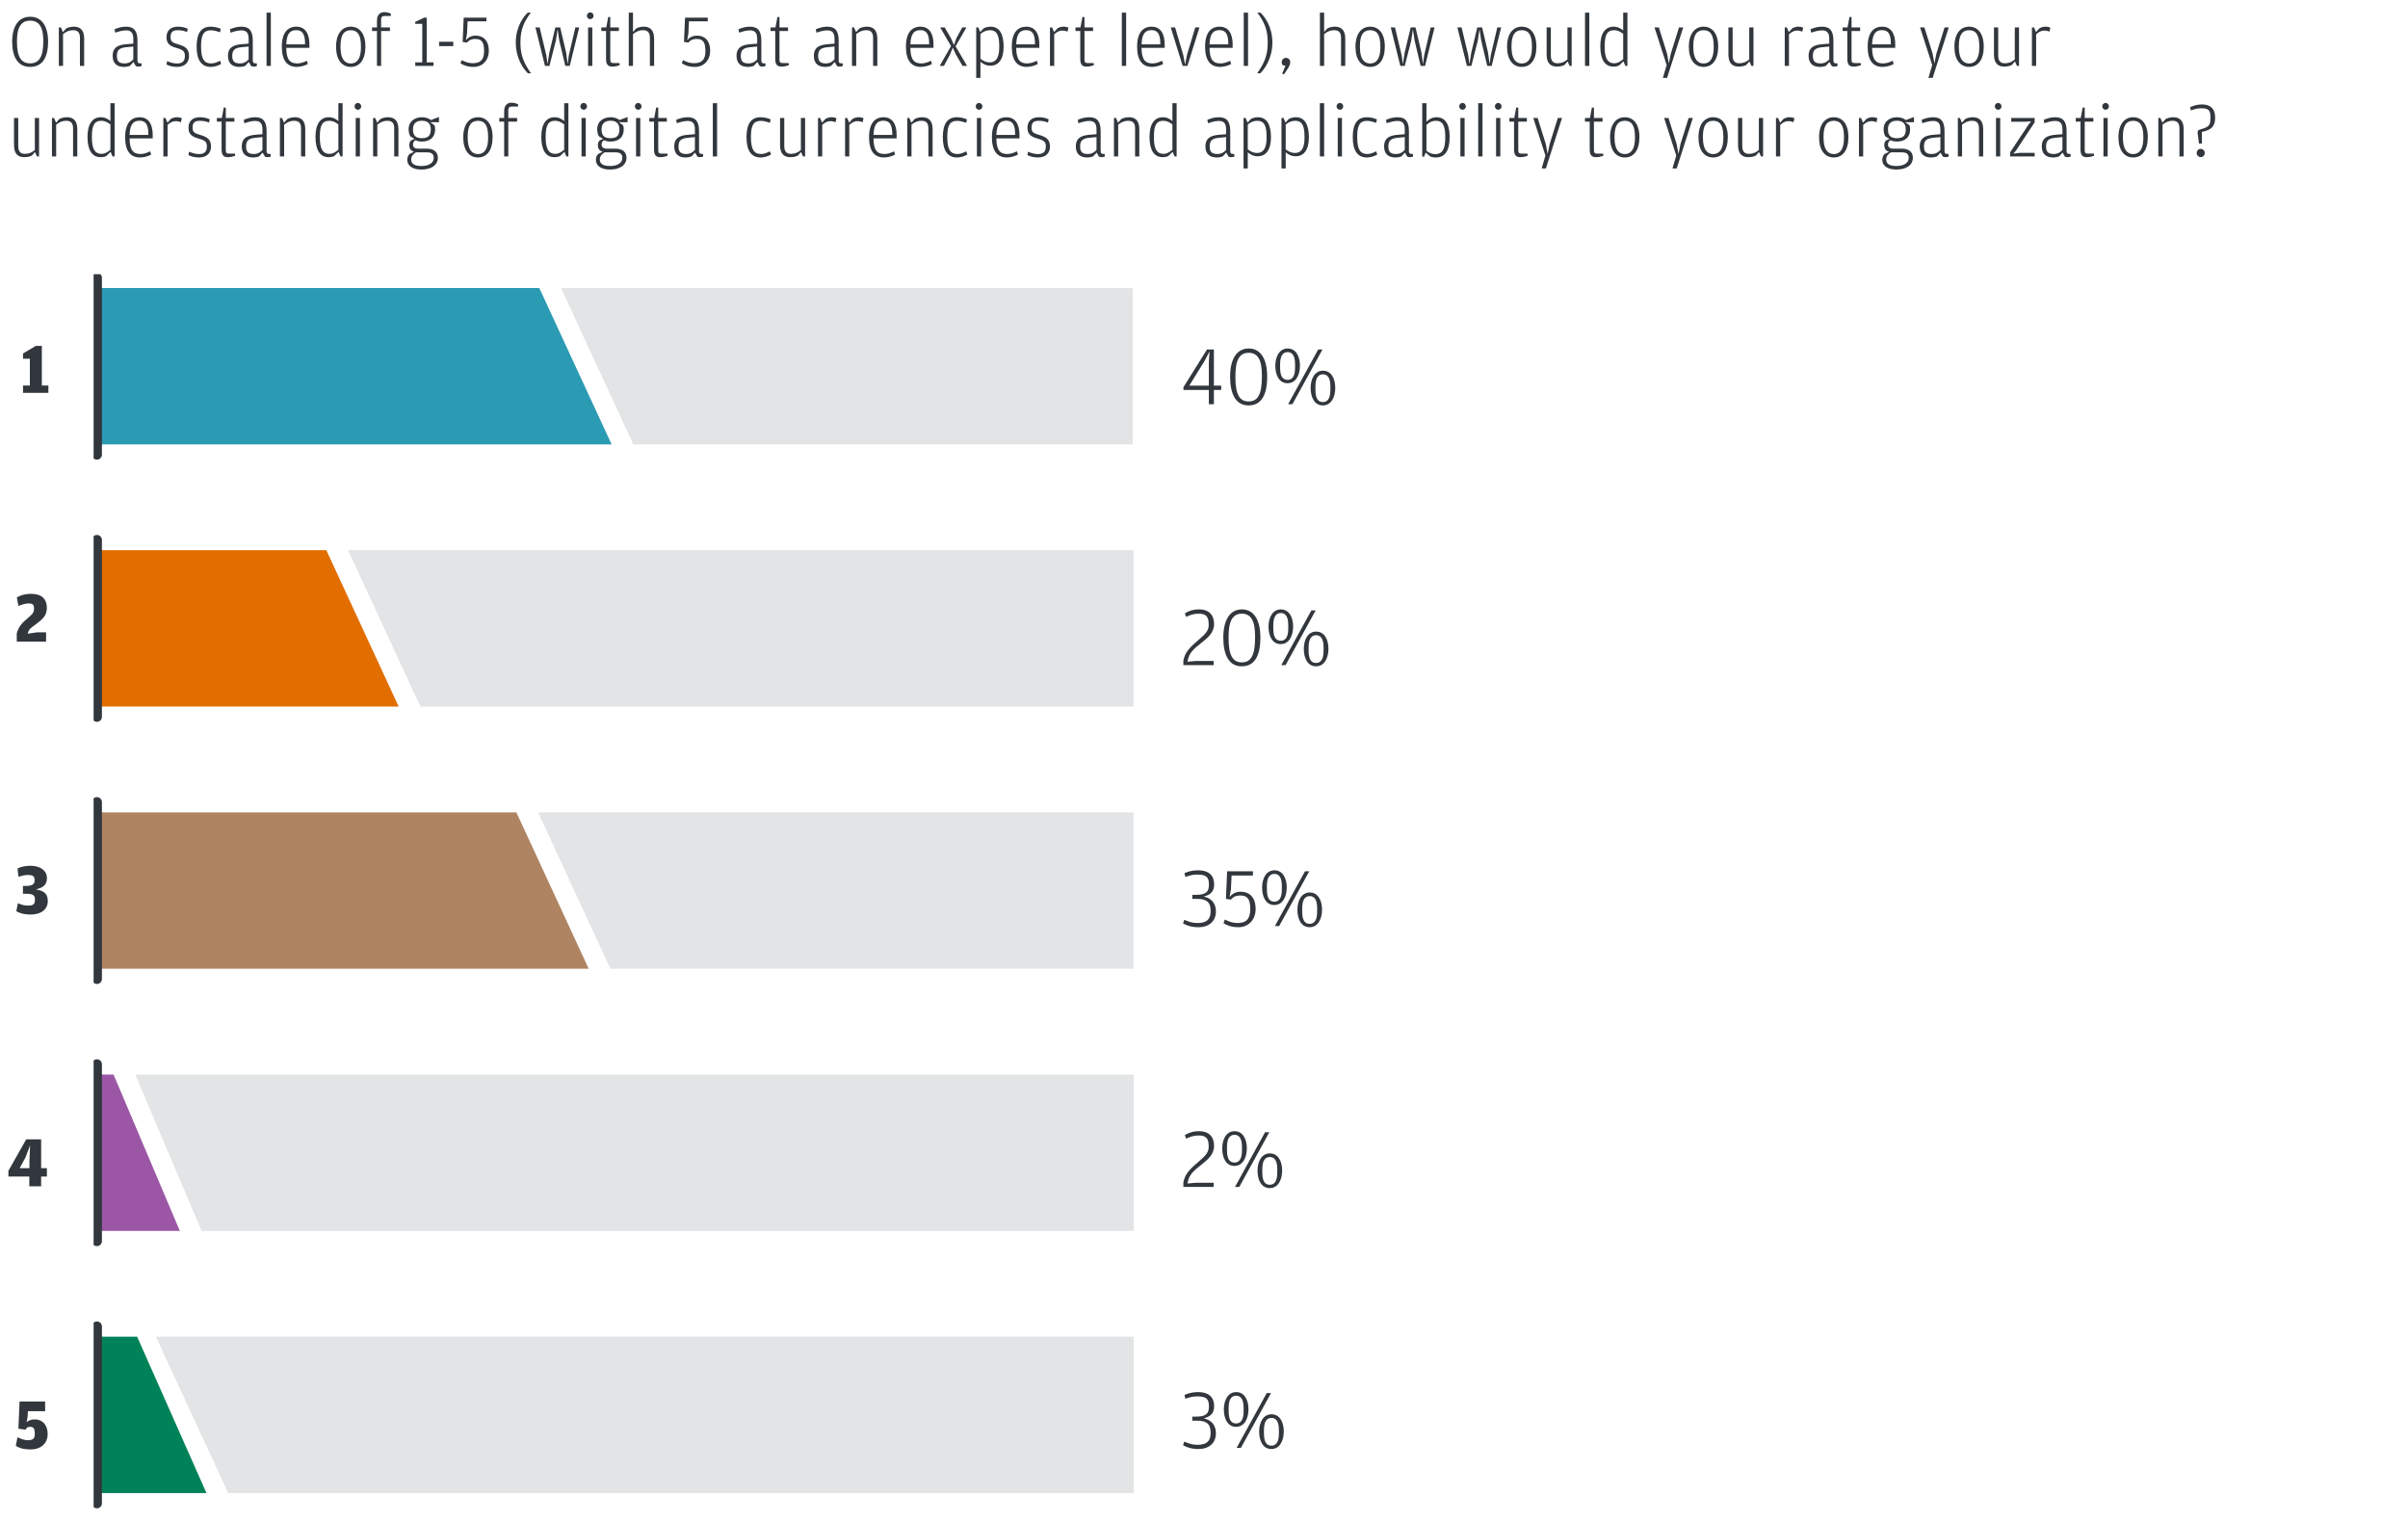 <svg width="585" height="370" viewBox="0 0 585 370" fill="none" xmlns="http://www.w3.org/2000/svg">
<g clip-path="url(#clip0_166_311)">
<path d="M7.292 16.252C4.34 16.252 2.954 13.822 2.954 10.114C2.954 6.532 4.412 4.066 7.328 4.066C10.226 4.066 11.684 6.478 11.684 10.078C11.684 14.02 10.28 16.252 7.292 16.252ZM7.328 15.388C9.398 15.388 10.514 13.912 10.514 10.168V9.808C10.514 6.496 9.434 5.02 7.31 5.02C5.204 5.02 4.124 6.568 4.124 9.88V10.222C4.124 13.966 5.258 15.388 7.328 15.388ZM15.281 7.81L16.091 6.91C16.487 6.712 17.063 6.478 17.927 6.478C19.403 6.478 20.447 7.234 20.447 9.376V16H19.421V9.16C19.421 7.756 18.737 7.342 17.783 7.342C16.703 7.342 16.091 7.702 15.317 8.278V16H14.291V6.658H14.795L15.281 7.81ZM32.385 10.6V9.502C32.385 8.278 32.079 7.378 30.657 7.378C29.739 7.378 28.911 7.63 27.993 7.936L27.831 7.108C28.731 6.748 29.541 6.478 30.639 6.478C32.583 6.478 33.393 7.54 33.393 9.862V14.668C33.393 15.226 33.591 15.388 34.059 15.388H34.365L34.401 16.018C34.257 16.09 33.987 16.18 33.663 16.18C33.429 16.18 33.213 16.144 32.997 16.054L32.421 15.064L31.557 16C31.215 16.144 30.675 16.252 30.135 16.252C28.569 16.252 27.363 15.55 27.363 13.552C27.363 11.716 28.425 10.924 30.621 10.744L32.385 10.6ZM32.385 14.398V11.302L30.693 11.464C29.091 11.608 28.407 12.112 28.407 13.516V13.642C28.407 14.902 28.965 15.406 30.261 15.406C31.341 15.406 31.953 14.92 32.385 14.398ZM43.023 16.252C41.817 16.252 40.953 15.946 40.431 15.658L40.611 14.848C41.241 15.136 42.069 15.424 43.005 15.424C44.157 15.424 44.913 14.956 44.913 13.642C44.913 12.436 44.571 12.13 42.753 11.608C41.385 11.212 40.449 10.654 40.449 9.034C40.449 7.342 41.547 6.478 43.221 6.478C44.247 6.478 45.057 6.712 45.615 7L45.435 7.774C44.733 7.522 44.247 7.342 43.203 7.342C42.087 7.342 41.439 7.684 41.439 8.998C41.439 10.186 41.979 10.384 43.383 10.798C45.075 11.302 45.921 11.914 45.921 13.624C45.921 15.118 44.949 16.252 43.023 16.252ZM51.205 16.252C48.991 16.252 47.767 14.668 47.767 11.302C47.767 7.972 48.955 6.478 51.205 6.478C52.123 6.478 52.951 6.712 53.635 7L53.455 7.828C52.555 7.54 51.961 7.36 51.277 7.36C49.711 7.36 48.847 8.098 48.847 11.14V11.374C48.847 14.506 49.747 15.406 51.277 15.406C52.123 15.406 52.573 15.172 53.455 14.758L53.725 15.532C53.131 15.892 52.213 16.252 51.205 16.252ZM60.404 10.6V9.502C60.404 8.278 60.098 7.378 58.676 7.378C57.758 7.378 56.93 7.63 56.012 7.936L55.85 7.108C56.75 6.748 57.56 6.478 58.658 6.478C60.602 6.478 61.412 7.54 61.412 9.862V14.668C61.412 15.226 61.61 15.388 62.078 15.388H62.384L62.42 16.018C62.276 16.09 62.006 16.18 61.682 16.18C61.448 16.18 61.232 16.144 61.016 16.054L60.44 15.064L59.576 16C59.234 16.144 58.694 16.252 58.154 16.252C56.588 16.252 55.382 15.55 55.382 13.552C55.382 11.716 56.444 10.924 58.64 10.744L60.404 10.6ZM60.404 14.398V11.302L58.712 11.464C57.11 11.608 56.426 12.112 56.426 13.516V13.642C56.426 14.902 56.984 15.406 58.28 15.406C59.36 15.406 59.972 14.92 60.404 14.398ZM64.754 16V3.076H65.799V16H64.754ZM69.549 11.626C69.567 14.452 70.431 15.406 72.177 15.406C72.987 15.406 73.689 15.172 74.553 14.758L74.787 15.55C74.229 15.856 73.185 16.252 72.105 16.252C69.729 16.252 68.469 14.65 68.469 11.338C68.469 7.882 69.927 6.478 71.997 6.478C74.121 6.478 75.165 8.152 75.165 10.744V11.626H69.549ZM69.549 10.78H74.103V10.546C74.103 8.188 73.383 7.324 71.997 7.324C70.629 7.324 69.639 7.936 69.549 10.78ZM85.226 16.252C83.084 16.252 81.644 14.542 81.644 11.356C81.644 8.134 83.138 6.478 85.226 6.478C87.314 6.478 88.772 8.134 88.772 11.302C88.772 14.542 87.368 16.252 85.226 16.252ZM85.226 15.424C86.666 15.424 87.692 14.344 87.692 11.5V11.266C87.692 8.26 86.738 7.342 85.226 7.342C83.696 7.342 82.724 8.278 82.724 11.176V11.41C82.724 14.344 83.768 15.424 85.226 15.424ZM91.581 7.54H90.393V6.658H91.581V5.074C91.581 3.58 92.319 2.95 93.345 2.95C94.047 2.95 94.551 3.13 94.983 3.346L94.929 3.886H93.417C92.805 3.886 92.589 4.174 92.589 4.768V6.658H94.731V7.54H92.589V16H91.581V7.54ZM100.876 16V15.154H102.586V5.794H100.876V5.326L103.054 4.282H103.666V15.154H105.322V16H100.876ZM106.678 11.194V10.132H110.116V11.194H106.678ZM115.062 16.252C113.532 16.252 112.578 15.82 111.876 15.388L112.146 14.614C113.1 15.046 113.73 15.352 114.882 15.352C116.628 15.352 117.6 14.578 117.6 12.454V12.274C117.6 9.97 116.772 9.466 115.476 9.466C114.288 9.466 113.838 9.916 113.442 10.348L112.398 10.186L112.65 4.282H118.176V5.182H113.604L113.46 8.17L113.172 9.772C113.676 9.196 114.36 8.656 115.566 8.656C117.258 8.656 118.752 9.664 118.752 12.364C118.752 14.632 117.24 16.252 115.062 16.252ZM128.239 17.8C127.267 16.846 125.305 14.29 125.305 10.312C125.305 6.478 127.213 3.994 128.203 3.076H128.959C127.393 5.146 126.439 7.108 126.439 10.114V10.51C126.439 13.534 127.357 15.46 128.995 17.8H128.239ZM132.399 16L130.077 6.658H131.103L132.723 13.426L133.011 15.586L133.461 12.76L134.919 6.658H136.089L137.529 12.76L137.907 15.586L138.195 13.426L139.779 6.658H140.715L138.411 16H137.331L135.873 9.862L135.459 7.126L135.045 9.862L133.479 16H132.399ZM143.39 4.66C142.958 4.66 142.58 4.3 142.58 3.832C142.58 3.364 142.958 3.004 143.39 3.004C143.822 3.004 144.2 3.364 144.2 3.832C144.2 4.3 143.822 4.66 143.39 4.66ZM142.868 16V6.658H143.894V16H142.868ZM148.746 16.18C147.666 16.18 147.234 15.622 147.234 14.29V7.54H146.082V6.658H147.288L147.756 4.138H148.26V6.658H150.348V7.54H148.26V14.452C148.26 15.1 148.422 15.316 149.034 15.316H150.492L150.546 15.838C150.006 16.018 149.43 16.18 148.746 16.18ZM153.78 8.278V16H152.754V3.076H153.78V7.774L154.554 6.91C154.95 6.712 155.526 6.478 156.39 6.478C157.866 6.478 158.91 7.234 158.91 9.376V16H157.884V9.16C157.884 7.756 157.2 7.342 156.246 7.342C155.166 7.342 154.554 7.702 153.78 8.278ZM168.833 16.252C167.303 16.252 166.349 15.82 165.647 15.388L165.917 14.614C166.871 15.046 167.501 15.352 168.653 15.352C170.399 15.352 171.371 14.578 171.371 12.454V12.274C171.371 9.97 170.543 9.466 169.247 9.466C168.059 9.466 167.609 9.916 167.213 10.348L166.169 10.186L166.421 4.282H171.947V5.182H167.375L167.231 8.17L166.943 9.772C167.447 9.196 168.131 8.656 169.337 8.656C171.029 8.656 172.523 9.664 172.523 12.364C172.523 14.632 171.011 16.252 168.833 16.252ZM183.953 10.6V9.502C183.953 8.278 183.647 7.378 182.225 7.378C181.307 7.378 180.479 7.63 179.561 7.936L179.399 7.108C180.299 6.748 181.109 6.478 182.207 6.478C184.151 6.478 184.961 7.54 184.961 9.862V14.668C184.961 15.226 185.159 15.388 185.627 15.388H185.933L185.969 16.018C185.825 16.09 185.555 16.18 185.231 16.18C184.997 16.18 184.781 16.144 184.565 16.054L183.989 15.064L183.125 16C182.783 16.144 182.243 16.252 181.703 16.252C180.137 16.252 178.931 15.55 178.931 13.552C178.931 11.716 179.993 10.924 182.189 10.744L183.953 10.6ZM183.953 14.398V11.302L182.261 11.464C180.659 11.608 179.975 12.112 179.975 13.516V13.642C179.975 14.902 180.533 15.406 181.829 15.406C182.909 15.406 183.521 14.92 183.953 14.398ZM189.851 16.18C188.771 16.18 188.339 15.622 188.339 14.29V7.54H187.187V6.658H188.393L188.861 4.138H189.365V6.658H191.453V7.54H189.365V14.452C189.365 15.1 189.527 15.316 190.139 15.316H191.597L191.651 15.838C191.111 16.018 190.535 16.18 189.851 16.18ZM202.739 10.6V9.502C202.739 8.278 202.433 7.378 201.011 7.378C200.093 7.378 199.265 7.63 198.347 7.936L198.185 7.108C199.085 6.748 199.895 6.478 200.993 6.478C202.937 6.478 203.747 7.54 203.747 9.862V14.668C203.747 15.226 203.945 15.388 204.413 15.388H204.719L204.755 16.018C204.611 16.09 204.341 16.18 204.017 16.18C203.783 16.18 203.567 16.144 203.351 16.054L202.775 15.064L201.911 16C201.569 16.144 201.029 16.252 200.489 16.252C198.923 16.252 197.717 15.55 197.717 13.552C197.717 11.716 198.779 10.924 200.975 10.744L202.739 10.6ZM202.739 14.398V11.302L201.047 11.464C199.445 11.608 198.761 12.112 198.761 13.516V13.642C198.761 14.902 199.319 15.406 200.615 15.406C201.695 15.406 202.307 14.92 202.739 14.398ZM207.971 7.81L208.781 6.91C209.177 6.712 209.753 6.478 210.617 6.478C212.093 6.478 213.137 7.234 213.137 9.376V16H212.111V9.16C212.111 7.756 211.427 7.342 210.473 7.342C209.393 7.342 208.781 7.702 208.007 8.278V16H206.981V6.658H207.485L207.971 7.81ZM221.17 11.626C221.188 14.452 222.052 15.406 223.798 15.406C224.608 15.406 225.31 15.172 226.174 14.758L226.408 15.55C225.85 15.856 224.806 16.252 223.726 16.252C221.35 16.252 220.09 14.65 220.09 11.338C220.09 7.882 221.548 6.478 223.618 6.478C225.742 6.478 226.786 8.152 226.786 10.744V11.626H221.17ZM221.17 10.78H225.724V10.546C225.724 8.188 225.004 7.324 223.618 7.324C222.25 7.324 221.26 7.936 221.17 10.78ZM228.295 16L231.049 11.194L228.403 6.658H229.501L231.013 9.25L231.751 10.924L232.363 9.25L233.767 6.658H234.793L232.147 11.248L234.937 16H233.839L232.237 13.246L231.463 11.572L230.797 13.246L229.321 16H228.295ZM238.134 7.774L238.998 6.856C239.466 6.658 239.97 6.478 240.654 6.478C242.688 6.478 243.822 8.08 243.822 11.338C243.822 14.488 242.544 15.964 240.618 15.964C239.502 15.964 238.71 15.442 238.188 14.992V18.916H237.162V6.658H237.666L238.134 7.774ZM238.188 14.272C238.602 14.596 239.376 15.154 240.456 15.154C241.896 15.154 242.76 14.146 242.76 11.428V11.176C242.76 8.242 241.986 7.342 240.51 7.342C239.61 7.342 238.98 7.63 238.188 8.242V14.272ZM246.882 11.626C246.9 14.452 247.764 15.406 249.51 15.406C250.32 15.406 251.022 15.172 251.886 14.758L252.12 15.55C251.562 15.856 250.518 16.252 249.438 16.252C247.062 16.252 245.802 14.65 245.802 11.338C245.802 7.882 247.26 6.478 249.33 6.478C251.454 6.478 252.498 8.152 252.498 10.744V11.626H246.882ZM246.882 10.78H251.436V10.546C251.436 8.188 250.716 7.324 249.33 7.324C247.962 7.324 246.972 7.936 246.882 10.78ZM256.073 7.792L256.973 6.82C257.441 6.604 257.873 6.478 258.341 6.478C258.917 6.478 259.331 6.604 259.565 6.712L259.349 7.684C258.953 7.522 258.629 7.432 258.053 7.432C257.243 7.432 256.703 7.828 256.109 8.332V16H255.083V6.658H255.587L256.073 7.792ZM263.95 16.18C262.87 16.18 262.438 15.622 262.438 14.29V7.54H261.286V6.658H262.492L262.96 4.138H263.464V6.658H265.552V7.54H263.464V14.452C263.464 15.1 263.626 15.316 264.238 15.316H265.696L265.75 15.838C265.21 16.018 264.634 16.18 263.95 16.18ZM272.536 16V3.076H273.58V16H272.536ZM277.33 11.626C277.348 14.452 278.212 15.406 279.958 15.406C280.768 15.406 281.47 15.172 282.334 14.758L282.568 15.55C282.01 15.856 280.966 16.252 279.886 16.252C277.51 16.252 276.25 14.65 276.25 11.338C276.25 7.882 277.708 6.478 279.778 6.478C281.902 6.478 282.946 8.152 282.946 10.744V11.626H277.33ZM277.33 10.78H281.884V10.546C281.884 8.188 281.164 7.324 279.778 7.324C278.41 7.324 277.42 7.936 277.33 10.78ZM287.316 16L284.418 6.658H285.48L287.442 13.282L287.91 15.712L288.378 13.282L290.376 6.658H291.402L288.468 16H287.316ZM293.845 11.626C293.863 14.452 294.727 15.406 296.473 15.406C297.283 15.406 297.985 15.172 298.849 14.758L299.083 15.55C298.525 15.856 297.481 16.252 296.401 16.252C294.025 16.252 292.765 14.65 292.765 11.338C292.765 7.882 294.223 6.478 296.293 6.478C298.417 6.478 299.461 8.152 299.461 10.744V11.626H293.845ZM293.845 10.78H298.399V10.546C298.399 8.188 297.679 7.324 296.293 7.324C294.925 7.324 293.935 7.936 293.845 10.78ZM302.154 16V3.076H303.198V16H302.154ZM305.419 17.8C307.057 15.46 307.975 13.534 307.975 10.51V10.114C307.975 7.108 307.021 5.146 305.455 3.076H306.211C307.201 3.994 309.109 6.478 309.109 10.312C309.109 14.29 307.147 16.846 306.175 17.8H305.419ZM311.937 18.07L311.505 17.854L312.297 15.946L311.685 15.856C311.523 15.694 311.379 15.478 311.379 15.118C311.379 14.488 311.865 14.056 312.405 14.056C312.981 14.056 313.449 14.488 313.449 15.118C313.449 15.712 313.107 16.27 312.819 16.72L311.937 18.07ZM321.687 8.278V16H320.661V3.076H321.687V7.774L322.461 6.91C322.857 6.712 323.433 6.478 324.297 6.478C325.773 6.478 326.817 7.234 326.817 9.376V16H325.791V9.16C325.791 7.756 325.107 7.342 324.153 7.342C323.073 7.342 322.461 7.702 321.687 8.278ZM332.882 16.252C330.74 16.252 329.3 14.542 329.3 11.356C329.3 8.134 330.794 6.478 332.882 6.478C334.97 6.478 336.428 8.134 336.428 11.302C336.428 14.542 335.024 16.252 332.882 16.252ZM332.882 15.424C334.322 15.424 335.348 14.344 335.348 11.5V11.266C335.348 8.26 334.394 7.342 332.882 7.342C331.352 7.342 330.38 8.278 330.38 11.176V11.41C330.38 14.344 331.424 15.424 332.882 15.424ZM340.194 16L337.872 6.658H338.898L340.518 13.426L340.806 15.586L341.256 12.76L342.714 6.658H343.884L345.324 12.76L345.702 15.586L345.99 13.426L347.574 6.658H348.51L346.206 16H345.126L343.668 9.862L343.254 7.126L342.84 9.862L341.274 16H340.194ZM356.374 16L354.052 6.658H355.078L356.698 13.426L356.986 15.586L357.436 12.76L358.894 6.658H360.064L361.504 12.76L361.882 15.586L362.17 13.426L363.754 6.658H364.69L362.386 16H361.306L359.848 9.862L359.434 7.126L359.02 9.862L357.454 16H356.374ZM369.707 16.252C367.565 16.252 366.125 14.542 366.125 11.356C366.125 8.134 367.619 6.478 369.707 6.478C371.795 6.478 373.253 8.134 373.253 11.302C373.253 14.542 371.849 16.252 369.707 16.252ZM369.707 15.424C371.147 15.424 372.173 14.344 372.173 11.5V11.266C372.173 8.26 371.219 7.342 369.707 7.342C368.177 7.342 367.205 8.278 367.205 11.176V11.41C367.205 14.344 368.249 15.424 369.707 15.424ZM380.797 14.434V6.658H381.823V16H381.319L380.833 14.92L380.077 15.784C379.699 15.982 379.087 16.18 378.223 16.18C376.783 16.18 375.739 15.424 375.739 13.282V6.658H376.765V13.498C376.765 14.902 377.431 15.37 378.367 15.37C379.429 15.37 380.095 15.028 380.797 14.434ZM385.064 16V3.076H386.108V16H385.064ZM394.341 7.414V3.076H395.367V16H394.863L394.395 14.884L393.333 15.91C393.063 16.036 392.613 16.18 391.965 16.18C389.895 16.18 388.779 14.488 388.779 11.23C388.779 8.008 390.057 6.478 392.001 6.478C393.081 6.478 393.837 6.964 394.341 7.414ZM394.341 14.38V8.224C393.927 7.9 393.153 7.342 392.127 7.342C390.669 7.342 389.841 8.098 389.841 11.14V11.392C389.841 14.362 390.687 15.37 392.145 15.37C393.027 15.37 393.531 15.01 394.341 14.38ZM403.976 18.916L404.894 15.784L401.942 6.658H403.004L404.984 12.994L405.434 15.406L405.92 12.994L407.9 6.658H408.926L405.002 18.916H403.976ZM413.871 16.252C411.729 16.252 410.289 14.542 410.289 11.356C410.289 8.134 411.783 6.478 413.871 6.478C415.959 6.478 417.417 8.134 417.417 11.302C417.417 14.542 416.013 16.252 413.871 16.252ZM413.871 15.424C415.311 15.424 416.337 14.344 416.337 11.5V11.266C416.337 8.26 415.383 7.342 413.871 7.342C412.341 7.342 411.369 8.278 411.369 11.176V11.41C411.369 14.344 412.413 15.424 413.871 15.424ZM424.961 14.434V6.658H425.987V16H425.483L424.997 14.92L424.241 15.784C423.863 15.982 423.251 16.18 422.387 16.18C420.947 16.18 419.903 15.424 419.903 13.282V6.658H420.929V13.498C420.929 14.902 421.595 15.37 422.531 15.37C423.593 15.37 424.259 15.028 424.961 14.434ZM434.579 7.792L435.479 6.82C435.947 6.604 436.379 6.478 436.847 6.478C437.423 6.478 437.837 6.604 438.071 6.712L437.855 7.684C437.459 7.522 437.135 7.432 436.559 7.432C435.749 7.432 435.209 7.828 434.615 8.332V16H433.589V6.658H434.093L434.579 7.792ZM444.401 10.6V9.502C444.401 8.278 444.095 7.378 442.673 7.378C441.755 7.378 440.927 7.63 440.009 7.936L439.847 7.108C440.747 6.748 441.557 6.478 442.655 6.478C444.599 6.478 445.409 7.54 445.409 9.862V14.668C445.409 15.226 445.607 15.388 446.075 15.388H446.381L446.417 16.018C446.273 16.09 446.003 16.18 445.679 16.18C445.445 16.18 445.229 16.144 445.013 16.054L444.437 15.064L443.573 16C443.231 16.144 442.691 16.252 442.151 16.252C440.585 16.252 439.379 15.55 439.379 13.552C439.379 11.716 440.441 10.924 442.637 10.744L444.401 10.6ZM444.401 14.398V11.302L442.709 11.464C441.107 11.608 440.423 12.112 440.423 13.516V13.642C440.423 14.902 440.981 15.406 442.277 15.406C443.357 15.406 443.969 14.92 444.401 14.398ZM450.3 16.18C449.22 16.18 448.788 15.622 448.788 14.29V7.54H447.636V6.658H448.842L449.31 4.138H449.814V6.658H451.902V7.54H449.814V14.452C449.814 15.1 449.976 15.316 450.588 15.316H452.046L452.1 15.838C451.56 16.018 450.984 16.18 450.3 16.18ZM454.812 11.626C454.83 14.452 455.694 15.406 457.44 15.406C458.25 15.406 458.952 15.172 459.816 14.758L460.05 15.55C459.492 15.856 458.448 16.252 457.368 16.252C454.992 16.252 453.732 14.65 453.732 11.338C453.732 7.882 455.19 6.478 457.26 6.478C459.384 6.478 460.428 8.152 460.428 10.744V11.626H454.812ZM454.812 10.78H459.366V10.546C459.366 8.188 458.646 7.324 457.26 7.324C455.892 7.324 454.902 7.936 454.812 10.78ZM468.491 18.916L469.409 15.784L466.457 6.658H467.519L469.499 12.994L469.949 15.406L470.435 12.994L472.415 6.658H473.441L469.517 18.916H468.491ZM478.386 16.252C476.244 16.252 474.804 14.542 474.804 11.356C474.804 8.134 476.298 6.478 478.386 6.478C480.474 6.478 481.932 8.134 481.932 11.302C481.932 14.542 480.528 16.252 478.386 16.252ZM478.386 15.424C479.826 15.424 480.852 14.344 480.852 11.5V11.266C480.852 8.26 479.898 7.342 478.386 7.342C476.856 7.342 475.884 8.278 475.884 11.176V11.41C475.884 14.344 476.928 15.424 478.386 15.424ZM489.475 14.434V6.658H490.501V16H489.997L489.511 14.92L488.755 15.784C488.377 15.982 487.765 16.18 486.901 16.18C485.461 16.18 484.417 15.424 484.417 13.282V6.658H485.443V13.498C485.443 14.902 486.109 15.37 487.045 15.37C488.107 15.37 488.773 15.028 489.475 14.434ZM494.624 7.792L495.524 6.82C495.992 6.604 496.424 6.478 496.892 6.478C497.468 6.478 497.882 6.604 498.116 6.712L497.9 7.684C497.504 7.522 497.18 7.432 496.604 7.432C495.794 7.432 495.254 7.828 494.66 8.332V16H493.634V6.658H494.138L494.624 7.792ZM8.462 36.434V28.658H9.488V38H8.984L8.498 36.92L7.742 37.784C7.364 37.982 6.752 38.18 5.888 38.18C4.448 38.18 3.404 37.424 3.404 35.282V28.658H4.43V35.498C4.43 36.902 5.096 37.37 6.032 37.37C7.094 37.37 7.76 37.028 8.462 36.434ZM13.611 29.81L14.421 28.91C14.817 28.712 15.393 28.478 16.257 28.478C17.733 28.478 18.777 29.234 18.777 31.376V38H17.751V31.16C17.751 29.756 17.067 29.342 16.113 29.342C15.033 29.342 14.421 29.702 13.647 30.278V38H12.621V28.658H13.125L13.611 29.81ZM26.822 29.414V25.076H27.848V38H27.344L26.876 36.884L25.814 37.91C25.544 38.036 25.094 38.18 24.446 38.18C22.376 38.18 21.26 36.488 21.26 33.23C21.26 30.008 22.538 28.478 24.482 28.478C25.562 28.478 26.318 28.964 26.822 29.414ZM26.822 36.38V30.224C26.408 29.9 25.634 29.342 24.608 29.342C23.15 29.342 22.322 30.098 22.322 33.14V33.392C22.322 36.362 23.168 37.37 24.626 37.37C25.508 37.37 26.012 37.01 26.822 36.38ZM31.485 33.626C31.503 36.452 32.367 37.406 34.113 37.406C34.923 37.406 35.625 37.172 36.489 36.758L36.723 37.55C36.165 37.856 35.121 38.252 34.041 38.252C31.665 38.252 30.405 36.65 30.405 33.338C30.405 29.882 31.863 28.478 33.933 28.478C36.057 28.478 37.101 30.152 37.101 32.744V33.626H31.485ZM31.485 32.78H36.039V32.546C36.039 30.188 35.319 29.324 33.933 29.324C32.565 29.324 31.575 29.936 31.485 32.78ZM40.676 29.792L41.576 28.82C42.044 28.604 42.476 28.478 42.944 28.478C43.52 28.478 43.934 28.604 44.168 28.712L43.952 29.684C43.556 29.522 43.232 29.432 42.656 29.432C41.846 29.432 41.306 29.828 40.712 30.332V38H39.686V28.658H40.19L40.676 29.792ZM48.367 38.252C47.16 38.252 46.297 37.946 45.775 37.658L45.955 36.848C46.584 37.136 47.413 37.424 48.349 37.424C49.501 37.424 50.257 36.956 50.257 35.642C50.257 34.436 49.914 34.13 48.096 33.608C46.728 33.212 45.792 32.654 45.792 31.034C45.792 29.342 46.891 28.478 48.565 28.478C49.59 28.478 50.401 28.712 50.959 29L50.779 29.774C50.077 29.522 49.59 29.342 48.547 29.342C47.431 29.342 46.782 29.684 46.782 30.998C46.782 32.186 47.322 32.384 48.727 32.798C50.419 33.302 51.264 33.914 51.264 35.624C51.264 37.118 50.292 38.252 48.367 38.252ZM55.343 38.18C54.263 38.18 53.831 37.622 53.831 36.29V29.54H52.679V28.658H53.885L54.353 26.138H54.857V28.658H56.945V29.54H54.857V36.452C54.857 37.1 55.019 37.316 55.631 37.316H57.089L57.143 37.838C56.603 38.018 56.027 38.18 55.343 38.18ZM63.761 32.6V31.502C63.761 30.278 63.455 29.378 62.033 29.378C61.115 29.378 60.287 29.63 59.369 29.936L59.207 29.108C60.107 28.748 60.917 28.478 62.015 28.478C63.959 28.478 64.769 29.54 64.769 31.862V36.668C64.769 37.226 64.967 37.388 65.435 37.388H65.741L65.777 38.018C65.633 38.09 65.363 38.18 65.039 38.18C64.805 38.18 64.589 38.144 64.373 38.054L63.797 37.064L62.933 38C62.591 38.144 62.051 38.252 61.511 38.252C59.945 38.252 58.739 37.55 58.739 35.552C58.739 33.716 59.801 32.924 61.997 32.744L63.761 32.6ZM63.761 36.398V33.302L62.069 33.464C60.467 33.608 59.783 34.112 59.783 35.516V35.642C59.783 36.902 60.341 37.406 61.637 37.406C62.717 37.406 63.329 36.92 63.761 36.398ZM68.994 29.81L69.804 28.91C70.2 28.712 70.776 28.478 71.64 28.478C73.116 28.478 74.16 29.234 74.16 31.376V38H73.134V31.16C73.134 29.756 72.45 29.342 71.496 29.342C70.416 29.342 69.804 29.702 69.03 30.278V38H68.004V28.658H68.508L68.994 29.81ZM82.205 29.414V25.076H83.231V38H82.727L82.259 36.884L81.197 37.91C80.927 38.036 80.477 38.18 79.829 38.18C77.759 38.18 76.643 36.488 76.643 33.23C76.643 30.008 77.921 28.478 79.865 28.478C80.945 28.478 81.701 28.964 82.205 29.414ZM82.205 36.38V30.224C81.791 29.9 81.017 29.342 79.991 29.342C78.533 29.342 77.705 30.098 77.705 33.14V33.392C77.705 36.362 78.551 37.37 80.009 37.37C80.891 37.37 81.395 37.01 82.205 36.38ZM86.94 26.66C86.508 26.66 86.13 26.3 86.13 25.832C86.13 25.364 86.508 25.004 86.94 25.004C87.372 25.004 87.75 25.364 87.75 25.832C87.75 26.3 87.372 26.66 86.94 26.66ZM86.418 38V28.658H87.444V38H86.418ZM91.63 29.81L92.44 28.91C92.836 28.712 93.412 28.478 94.276 28.478C95.752 28.478 96.796 29.234 96.796 31.376V38H95.77V31.16C95.77 29.756 95.086 29.342 94.132 29.342C93.052 29.342 92.44 29.702 91.666 30.278V38H90.64V28.658H91.144L91.63 29.81ZM104.683 29.162L106.645 28.424V29.684H104.521L105.565 30.44C105.655 30.746 105.709 30.98 105.709 31.376C105.709 33.626 104.143 34.382 102.505 34.382C101.947 34.382 101.389 34.292 100.885 34.058C100.597 34.274 100.327 34.598 100.327 35.066C100.327 35.768 100.759 36.11 101.641 36.11H103.675C105.421 36.11 106.375 36.938 106.375 38.306C106.375 40.124 104.755 41.186 102.379 41.186C100.129 41.186 98.941 40.214 98.941 38.828C98.941 38.072 99.283 37.64 99.481 37.424L100.579 36.866C100.057 36.722 99.427 36.308 99.427 35.264C99.427 34.652 99.679 34.31 99.805 34.148L100.687 33.734L99.661 33.104C99.427 32.654 99.265 32.06 99.265 31.43C99.265 29.234 101.065 28.478 102.505 28.478C103.225 28.478 104.035 28.658 104.683 29.162ZM102.505 33.572C104.017 33.572 104.647 32.924 104.647 31.484V31.376C104.647 30.152 104.017 29.324 102.505 29.324C100.975 29.324 100.327 30.152 100.327 31.358V31.466C100.327 32.924 100.975 33.572 102.505 33.572ZM101.029 37.01C100.327 37.46 99.895 37.964 99.895 38.756C99.895 39.836 100.759 40.322 102.379 40.322C104.395 40.322 105.367 39.422 105.367 38.396V38.324C105.367 37.604 105.025 37.01 103.801 37.01H101.029ZM116.123 38.252C113.981 38.252 112.541 36.542 112.541 33.356C112.541 30.134 114.035 28.478 116.123 28.478C118.211 28.478 119.669 30.134 119.669 33.302C119.669 36.542 118.265 38.252 116.123 38.252ZM116.123 37.424C117.563 37.424 118.589 36.344 118.589 33.5V33.266C118.589 30.26 117.635 29.342 116.123 29.342C114.593 29.342 113.621 30.278 113.621 33.176V33.41C113.621 36.344 114.665 37.424 116.123 37.424ZM122.479 29.54H121.291V28.658H122.479V27.074C122.479 25.58 123.217 24.95 124.243 24.95C124.945 24.95 125.449 25.13 125.881 25.346L125.827 25.886H124.315C123.703 25.886 123.487 26.174 123.487 26.768V28.658H125.629V29.54H123.487V38H122.479V29.54ZM137.065 29.414V25.076H138.091V38H137.587L137.119 36.884L136.057 37.91C135.787 38.036 135.337 38.18 134.689 38.18C132.619 38.18 131.503 36.488 131.503 33.23C131.503 30.008 132.781 28.478 134.725 28.478C135.805 28.478 136.561 28.964 137.065 29.414ZM137.065 36.38V30.224C136.651 29.9 135.877 29.342 134.851 29.342C133.393 29.342 132.565 30.098 132.565 33.14V33.392C132.565 36.362 133.411 37.37 134.869 37.37C135.751 37.37 136.255 37.01 137.065 36.38ZM141.8 26.66C141.368 26.66 140.99 26.3 140.99 25.832C140.99 25.364 141.368 25.004 141.8 25.004C142.232 25.004 142.61 25.364 142.61 25.832C142.61 26.3 142.232 26.66 141.8 26.66ZM141.278 38V28.658H142.304V38H141.278ZM150.504 29.162L152.466 28.424V29.684H150.342L151.386 30.44C151.476 30.746 151.53 30.98 151.53 31.376C151.53 33.626 149.964 34.382 148.326 34.382C147.768 34.382 147.21 34.292 146.706 34.058C146.418 34.274 146.148 34.598 146.148 35.066C146.148 35.768 146.58 36.11 147.462 36.11H149.496C151.242 36.11 152.196 36.938 152.196 38.306C152.196 40.124 150.576 41.186 148.2 41.186C145.95 41.186 144.762 40.214 144.762 38.828C144.762 38.072 145.104 37.64 145.302 37.424L146.4 36.866C145.878 36.722 145.248 36.308 145.248 35.264C145.248 34.652 145.5 34.31 145.626 34.148L146.508 33.734L145.482 33.104C145.248 32.654 145.086 32.06 145.086 31.43C145.086 29.234 146.886 28.478 148.326 28.478C149.046 28.478 149.856 28.658 150.504 29.162ZM148.326 33.572C149.838 33.572 150.468 32.924 150.468 31.484V31.376C150.468 30.152 149.838 29.324 148.326 29.324C146.796 29.324 146.148 30.152 146.148 31.358V31.466C146.148 32.924 146.796 33.572 148.326 33.572ZM146.85 37.01C146.148 37.46 145.716 37.964 145.716 38.756C145.716 39.836 146.58 40.322 148.2 40.322C150.216 40.322 151.188 39.422 151.188 38.396V38.324C151.188 37.604 150.846 37.01 149.622 37.01H146.85ZM155.045 26.66C154.613 26.66 154.235 26.3 154.235 25.832C154.235 25.364 154.613 25.004 155.045 25.004C155.477 25.004 155.855 25.364 155.855 25.832C155.855 26.3 155.477 26.66 155.045 26.66ZM154.523 38V28.658H155.549V38H154.523ZM160.4 38.18C159.32 38.18 158.888 37.622 158.888 36.29V29.54H157.736V28.658H158.942L159.41 26.138H159.914V28.658H162.002V29.54H159.914V36.452C159.914 37.1 160.076 37.316 160.688 37.316H162.146L162.2 37.838C161.66 38.018 161.084 38.18 160.4 38.18ZM168.819 32.6V31.502C168.819 30.278 168.513 29.378 167.091 29.378C166.173 29.378 165.345 29.63 164.427 29.936L164.265 29.108C165.165 28.748 165.975 28.478 167.073 28.478C169.017 28.478 169.827 29.54 169.827 31.862V36.668C169.827 37.226 170.025 37.388 170.493 37.388H170.799L170.835 38.018C170.691 38.09 170.421 38.18 170.097 38.18C169.863 38.18 169.647 38.144 169.431 38.054L168.855 37.064L167.991 38C167.649 38.144 167.109 38.252 166.569 38.252C165.003 38.252 163.797 37.55 163.797 35.552C163.797 33.716 164.859 32.924 167.055 32.744L168.819 32.6ZM168.819 36.398V33.302L167.127 33.464C165.525 33.608 164.841 34.112 164.841 35.516V35.642C164.841 36.902 165.399 37.406 166.695 37.406C167.775 37.406 168.387 36.92 168.819 36.398ZM173.169 38V25.076H174.213V38H173.169ZM184.791 38.252C182.577 38.252 181.353 36.668 181.353 33.302C181.353 29.972 182.541 28.478 184.791 28.478C185.709 28.478 186.537 28.712 187.221 29L187.041 29.828C186.141 29.54 185.547 29.36 184.863 29.36C183.297 29.36 182.433 30.098 182.433 33.14V33.374C182.433 36.506 183.333 37.406 184.863 37.406C185.709 37.406 186.159 37.172 187.041 36.758L187.311 37.532C186.717 37.892 185.799 38.252 184.791 38.252ZM194.566 36.434V28.658H195.592V38H195.088L194.602 36.92L193.846 37.784C193.468 37.982 192.856 38.18 191.992 38.18C190.552 38.18 189.508 37.424 189.508 35.282V28.658H190.534V35.498C190.534 36.902 191.2 37.37 192.136 37.37C193.198 37.37 193.864 37.028 194.566 36.434ZM199.715 29.792L200.615 28.82C201.083 28.604 201.515 28.478 201.983 28.478C202.559 28.478 202.973 28.604 203.207 28.712L202.991 29.684C202.595 29.522 202.271 29.432 201.695 29.432C200.885 29.432 200.345 29.828 199.751 30.332V38H198.725V28.658H199.229L199.715 29.792ZM206.293 29.792L207.193 28.82C207.661 28.604 208.093 28.478 208.561 28.478C209.137 28.478 209.551 28.604 209.785 28.712L209.569 29.684C209.173 29.522 208.849 29.432 208.273 29.432C207.463 29.432 206.923 29.828 206.329 30.332V38H205.303V28.658H205.807L206.293 29.792ZM212.21 33.626C212.228 36.452 213.092 37.406 214.838 37.406C215.648 37.406 216.35 37.172 217.214 36.758L217.448 37.55C216.89 37.856 215.846 38.252 214.766 38.252C212.39 38.252 211.13 36.65 211.13 33.338C211.13 29.882 212.588 28.478 214.658 28.478C216.782 28.478 217.826 30.152 217.826 32.744V33.626H212.21ZM212.21 32.78H216.764V32.546C216.764 30.188 216.044 29.324 214.658 29.324C213.29 29.324 212.3 29.936 212.21 32.78ZM221.401 29.81L222.211 28.91C222.607 28.712 223.183 28.478 224.047 28.478C225.523 28.478 226.567 29.234 226.567 31.376V38H225.541V31.16C225.541 29.756 224.857 29.342 223.903 29.342C222.823 29.342 222.211 29.702 221.437 30.278V38H220.411V28.658H220.915L221.401 29.81ZM232.488 38.252C230.274 38.252 229.05 36.668 229.05 33.302C229.05 29.972 230.238 28.478 232.488 28.478C233.406 28.478 234.234 28.712 234.918 29L234.738 29.828C233.838 29.54 233.244 29.36 232.56 29.36C230.994 29.36 230.13 30.098 230.13 33.14V33.374C230.13 36.506 231.03 37.406 232.56 37.406C233.406 37.406 233.856 37.172 234.738 36.758L235.008 37.532C234.414 37.892 233.496 38.252 232.488 38.252ZM237.853 26.66C237.421 26.66 237.043 26.3 237.043 25.832C237.043 25.364 237.421 25.004 237.853 25.004C238.285 25.004 238.663 25.364 238.663 25.832C238.663 26.3 238.285 26.66 237.853 26.66ZM237.331 38V28.658H238.357V38H237.331ZM242.057 33.626C242.075 36.452 242.939 37.406 244.685 37.406C245.495 37.406 246.197 37.172 247.061 36.758L247.295 37.55C246.737 37.856 245.693 38.252 244.613 38.252C242.237 38.252 240.977 36.65 240.977 33.338C240.977 29.882 242.435 28.478 244.505 28.478C246.629 28.478 247.673 30.152 247.673 32.744V33.626H242.057ZM242.057 32.78H246.611V32.546C246.611 30.188 245.891 29.324 244.505 29.324C243.137 29.324 242.147 29.936 242.057 32.78ZM252.184 38.252C250.978 38.252 250.114 37.946 249.592 37.658L249.772 36.848C250.402 37.136 251.23 37.424 252.166 37.424C253.318 37.424 254.074 36.956 254.074 35.642C254.074 34.436 253.732 34.13 251.914 33.608C250.546 33.212 249.61 32.654 249.61 31.034C249.61 29.342 250.708 28.478 252.382 28.478C253.408 28.478 254.218 28.712 254.776 29L254.596 29.774C253.894 29.522 253.408 29.342 252.364 29.342C251.248 29.342 250.6 29.684 250.6 30.998C250.6 32.186 251.14 32.384 252.544 32.798C254.236 33.302 255.082 33.914 255.082 35.624C255.082 37.118 254.11 38.252 252.184 38.252ZM266.384 32.6V31.502C266.384 30.278 266.078 29.378 264.656 29.378C263.738 29.378 262.91 29.63 261.992 29.936L261.83 29.108C262.73 28.748 263.54 28.478 264.638 28.478C266.582 28.478 267.392 29.54 267.392 31.862V36.668C267.392 37.226 267.59 37.388 268.058 37.388H268.364L268.4 38.018C268.256 38.09 267.986 38.18 267.662 38.18C267.428 38.18 267.212 38.144 266.996 38.054L266.42 37.064L265.556 38C265.214 38.144 264.674 38.252 264.134 38.252C262.568 38.252 261.362 37.55 261.362 35.552C261.362 33.716 262.424 32.924 264.62 32.744L266.384 32.6ZM266.384 36.398V33.302L264.692 33.464C263.09 33.608 262.406 34.112 262.406 35.516V35.642C262.406 36.902 262.964 37.406 264.26 37.406C265.34 37.406 265.952 36.92 266.384 36.398ZM271.616 29.81L272.426 28.91C272.822 28.712 273.398 28.478 274.262 28.478C275.738 28.478 276.782 29.234 276.782 31.376V38H275.756V31.16C275.756 29.756 275.072 29.342 274.118 29.342C273.038 29.342 272.426 29.702 271.652 30.278V38H270.626V28.658H271.13L271.616 29.81ZM284.827 29.414V25.076H285.853V38H285.349L284.881 36.884L283.819 37.91C283.549 38.036 283.099 38.18 282.451 38.18C280.381 38.18 279.265 36.488 279.265 33.23C279.265 30.008 280.543 28.478 282.487 28.478C283.567 28.478 284.323 28.964 284.827 29.414ZM284.827 36.38V30.224C284.413 29.9 283.639 29.342 282.613 29.342C281.155 29.342 280.327 30.098 280.327 33.14V33.392C280.327 36.362 281.173 37.37 282.631 37.37C283.513 37.37 284.017 37.01 284.827 36.38ZM297.865 32.6V31.502C297.865 30.278 297.559 29.378 296.137 29.378C295.219 29.378 294.391 29.63 293.473 29.936L293.311 29.108C294.211 28.748 295.021 28.478 296.119 28.478C298.063 28.478 298.873 29.54 298.873 31.862V36.668C298.873 37.226 299.071 37.388 299.539 37.388H299.845L299.881 38.018C299.737 38.09 299.467 38.18 299.143 38.18C298.909 38.18 298.693 38.144 298.477 38.054L297.901 37.064L297.037 38C296.695 38.144 296.155 38.252 295.615 38.252C294.049 38.252 292.843 37.55 292.843 35.552C292.843 33.716 293.905 32.924 296.101 32.744L297.865 32.6ZM297.865 36.398V33.302L296.173 33.464C294.571 33.608 293.887 34.112 293.887 35.516V35.642C293.887 36.902 294.445 37.406 295.741 37.406C296.821 37.406 297.433 36.92 297.865 36.398ZM303.08 29.774L303.944 28.856C304.412 28.658 304.916 28.478 305.6 28.478C307.634 28.478 308.768 30.08 308.768 33.338C308.768 36.488 307.49 37.964 305.564 37.964C304.448 37.964 303.656 37.442 303.134 36.992V40.916H302.108V28.658H302.612L303.08 29.774ZM303.134 36.272C303.548 36.596 304.322 37.154 305.402 37.154C306.842 37.154 307.706 36.146 307.706 33.428V33.176C307.706 30.242 306.932 29.342 305.456 29.342C304.556 29.342 303.926 29.63 303.134 30.242V36.272ZM312.295 29.774L313.159 28.856C313.627 28.658 314.131 28.478 314.815 28.478C316.849 28.478 317.983 30.08 317.983 33.338C317.983 36.488 316.705 37.964 314.779 37.964C313.663 37.964 312.871 37.442 312.349 36.992V40.916H311.323V28.658H311.827L312.295 29.774ZM312.349 36.272C312.763 36.596 313.537 37.154 314.617 37.154C316.057 37.154 316.921 36.146 316.921 33.428V33.176C316.921 30.242 316.147 29.342 314.671 29.342C313.771 29.342 313.141 29.63 312.349 30.242V36.272ZM320.646 38V25.076H321.69V38H320.646ZM325.513 26.66C325.081 26.66 324.703 26.3 324.703 25.832C324.703 25.364 325.081 25.004 325.513 25.004C325.945 25.004 326.323 25.364 326.323 25.832C326.323 26.3 325.945 26.66 325.513 26.66ZM324.991 38V28.658H326.017V38H324.991ZM332.075 38.252C329.861 38.252 328.637 36.668 328.637 33.302C328.637 29.972 329.825 28.478 332.075 28.478C332.993 28.478 333.821 28.712 334.505 29L334.325 29.828C333.425 29.54 332.831 29.36 332.147 29.36C330.581 29.36 329.717 30.098 329.717 33.14V33.374C329.717 36.506 330.617 37.406 332.147 37.406C332.993 37.406 333.443 37.172 334.325 36.758L334.595 37.532C334.001 37.892 333.083 38.252 332.075 38.252ZM341.273 32.6V31.502C341.273 30.278 340.967 29.378 339.545 29.378C338.627 29.378 337.799 29.63 336.881 29.936L336.719 29.108C337.619 28.748 338.429 28.478 339.527 28.478C341.471 28.478 342.281 29.54 342.281 31.862V36.668C342.281 37.226 342.479 37.388 342.947 37.388H343.253L343.289 38.018C343.145 38.09 342.875 38.18 342.551 38.18C342.317 38.18 342.101 38.144 341.885 38.054L341.309 37.064L340.445 38C340.103 38.144 339.563 38.252 339.023 38.252C337.457 38.252 336.251 37.55 336.251 35.552C336.251 33.716 337.313 32.924 339.509 32.744L341.273 32.6ZM341.273 36.398V33.302L339.581 33.464C337.979 33.608 337.295 34.112 337.295 35.516V35.642C337.295 36.902 337.853 37.406 339.149 37.406C340.229 37.406 340.841 36.92 341.273 36.398ZM346.344 37.064L345.984 38.054H345.516V25.076H346.542V29.576C347.064 29.054 347.856 28.478 348.99 28.478C350.952 28.478 352.176 29.936 352.176 33.23C352.176 36.812 350.916 38.252 348.792 38.252C348.198 38.252 347.712 38.108 347.46 38.018L346.344 37.064ZM346.542 30.368V36.632C347.154 37.118 347.838 37.442 348.666 37.442C350.304 37.442 351.114 36.416 351.114 33.392V33.14C351.114 30.116 350.196 29.342 348.882 29.342C347.676 29.342 346.956 29.954 346.542 30.368ZM355.307 26.66C354.875 26.66 354.497 26.3 354.497 25.832C354.497 25.364 354.875 25.004 355.307 25.004C355.739 25.004 356.117 25.364 356.117 25.832C356.117 26.3 355.739 26.66 355.307 26.66ZM354.785 38V28.658H355.811V38H354.785ZM359.115 38V25.076H360.159V38H359.115ZM363.982 26.66C363.55 26.66 363.172 26.3 363.172 25.832C363.172 25.364 363.55 25.004 363.982 25.004C364.414 25.004 364.792 25.364 364.792 25.832C364.792 26.3 364.414 26.66 363.982 26.66ZM363.46 38V28.658H364.486V38H363.46ZM369.337 38.18C368.257 38.18 367.825 37.622 367.825 36.29V29.54H366.673V28.658H367.879L368.347 26.138H368.851V28.658H370.939V29.54H368.851V36.452C368.851 37.1 369.013 37.316 369.625 37.316H371.083L371.137 37.838C370.597 38.018 370.021 38.18 369.337 38.18ZM374.53 40.916L375.448 37.784L372.496 28.658H373.558L375.538 34.994L375.988 37.406L376.474 34.994L378.454 28.658H379.48L375.556 40.916H374.53ZM387.719 38.18C386.639 38.18 386.207 37.622 386.207 36.29V29.54H385.055V28.658H386.261L386.729 26.138H387.233V28.658H389.321V29.54H387.233V36.452C387.233 37.1 387.395 37.316 388.007 37.316H389.465L389.519 37.838C388.979 38.018 388.403 38.18 387.719 38.18ZM394.734 38.252C392.592 38.252 391.152 36.542 391.152 33.356C391.152 30.134 392.646 28.478 394.734 28.478C396.822 28.478 398.28 30.134 398.28 33.302C398.28 36.542 396.876 38.252 394.734 38.252ZM394.734 37.424C396.174 37.424 397.2 36.344 397.2 33.5V33.266C397.2 30.26 396.246 29.342 394.734 29.342C393.204 29.342 392.232 30.278 392.232 33.176V33.41C392.232 36.344 393.276 37.424 394.734 37.424ZM406.314 40.916L407.232 37.784L404.28 28.658H405.342L407.322 34.994L407.772 37.406L408.258 34.994L410.238 28.658H411.264L407.34 40.916H406.314ZM416.209 38.252C414.067 38.252 412.627 36.542 412.627 33.356C412.627 30.134 414.121 28.478 416.209 28.478C418.297 28.478 419.755 30.134 419.755 33.302C419.755 36.542 418.351 38.252 416.209 38.252ZM416.209 37.424C417.649 37.424 418.675 36.344 418.675 33.5V33.266C418.675 30.26 417.721 29.342 416.209 29.342C414.679 29.342 413.707 30.278 413.707 33.176V33.41C413.707 36.344 414.751 37.424 416.209 37.424ZM427.299 36.434V28.658H428.325V38H427.821L427.335 36.92L426.579 37.784C426.201 37.982 425.589 38.18 424.725 38.18C423.285 38.18 422.241 37.424 422.241 35.282V28.658H423.267V35.498C423.267 36.902 423.933 37.37 424.869 37.37C425.931 37.37 426.597 37.028 427.299 36.434ZM432.448 29.792L433.348 28.82C433.816 28.604 434.248 28.478 434.716 28.478C435.292 28.478 435.706 28.604 435.94 28.712L435.724 29.684C435.328 29.522 435.004 29.432 434.428 29.432C433.618 29.432 433.078 29.828 432.484 30.332V38H431.458V28.658H431.962L432.448 29.792ZM445.511 38.252C443.369 38.252 441.929 36.542 441.929 33.356C441.929 30.134 443.423 28.478 445.511 28.478C447.599 28.478 449.057 30.134 449.057 33.302C449.057 36.542 447.653 38.252 445.511 38.252ZM445.511 37.424C446.951 37.424 447.977 36.344 447.977 33.5V33.266C447.977 30.26 447.023 29.342 445.511 29.342C443.981 29.342 443.009 30.278 443.009 33.176V33.41C443.009 36.344 444.053 37.424 445.511 37.424ZM452.605 29.792L453.505 28.82C453.973 28.604 454.405 28.478 454.873 28.478C455.449 28.478 455.863 28.604 456.097 28.712L455.881 29.684C455.485 29.522 455.161 29.432 454.585 29.432C453.775 29.432 453.235 29.828 452.641 30.332V38H451.615V28.658H452.119L452.605 29.792ZM463.021 29.162L464.983 28.424V29.684H462.859L463.903 30.44C463.993 30.746 464.047 30.98 464.047 31.376C464.047 33.626 462.481 34.382 460.843 34.382C460.285 34.382 459.727 34.292 459.223 34.058C458.935 34.274 458.665 34.598 458.665 35.066C458.665 35.768 459.097 36.11 459.979 36.11H462.013C463.759 36.11 464.713 36.938 464.713 38.306C464.713 40.124 463.093 41.186 460.717 41.186C458.467 41.186 457.279 40.214 457.279 38.828C457.279 38.072 457.621 37.64 457.819 37.424L458.917 36.866C458.395 36.722 457.765 36.308 457.765 35.264C457.765 34.652 458.017 34.31 458.143 34.148L459.025 33.734L457.999 33.104C457.765 32.654 457.603 32.06 457.603 31.43C457.603 29.234 459.403 28.478 460.843 28.478C461.563 28.478 462.373 28.658 463.021 29.162ZM460.843 33.572C462.355 33.572 462.985 32.924 462.985 31.484V31.376C462.985 30.152 462.355 29.324 460.843 29.324C459.313 29.324 458.665 30.152 458.665 31.358V31.466C458.665 32.924 459.313 33.572 460.843 33.572ZM459.367 37.01C458.665 37.46 458.233 37.964 458.233 38.756C458.233 39.836 459.097 40.322 460.717 40.322C462.733 40.322 463.705 39.422 463.705 38.396V38.324C463.705 37.604 463.363 37.01 462.139 37.01H459.367ZM471.397 32.6V31.502C471.397 30.278 471.091 29.378 469.669 29.378C468.751 29.378 467.923 29.63 467.005 29.936L466.843 29.108C467.743 28.748 468.553 28.478 469.651 28.478C471.595 28.478 472.405 29.54 472.405 31.862V36.668C472.405 37.226 472.603 37.388 473.071 37.388H473.377L473.413 38.018C473.269 38.09 472.999 38.18 472.675 38.18C472.441 38.18 472.225 38.144 472.009 38.054L471.433 37.064L470.569 38C470.227 38.144 469.687 38.252 469.147 38.252C467.581 38.252 466.375 37.55 466.375 35.552C466.375 33.716 467.437 32.924 469.633 32.744L471.397 32.6ZM471.397 36.398V33.302L469.705 33.464C468.103 33.608 467.419 34.112 467.419 35.516V35.642C467.419 36.902 467.977 37.406 469.273 37.406C470.353 37.406 470.965 36.92 471.397 36.398ZM476.629 29.81L477.439 28.91C477.835 28.712 478.411 28.478 479.275 28.478C480.751 28.478 481.795 29.234 481.795 31.376V38H480.769V31.16C480.769 29.756 480.085 29.342 479.131 29.342C478.051 29.342 477.439 29.702 476.665 30.278V38H475.639V28.658H476.143L476.629 29.81ZM485.43 26.66C484.998 26.66 484.62 26.3 484.62 25.832C484.62 25.364 484.998 25.004 485.43 25.004C485.862 25.004 486.24 25.364 486.24 25.832C486.24 26.3 485.862 26.66 485.43 26.66ZM484.908 38V28.658H485.934V38H484.908ZM488.338 38V37.01L492.838 30.224L493.432 29.468L492.028 29.576H488.608V28.658H494.296V29.72L489.778 36.56L489.112 37.316L490.57 37.136H494.296V38H488.338ZM501.05 32.6V31.502C501.05 30.278 500.744 29.378 499.322 29.378C498.404 29.378 497.576 29.63 496.658 29.936L496.496 29.108C497.396 28.748 498.206 28.478 499.304 28.478C501.248 28.478 502.058 29.54 502.058 31.862V36.668C502.058 37.226 502.256 37.388 502.724 37.388H503.03L503.066 38.018C502.922 38.09 502.652 38.18 502.328 38.18C502.094 38.18 501.878 38.144 501.662 38.054L501.086 37.064L500.222 38C499.88 38.144 499.34 38.252 498.8 38.252C497.234 38.252 496.028 37.55 496.028 35.552C496.028 33.716 497.09 32.924 499.286 32.744L501.05 32.6ZM501.05 36.398V33.302L499.358 33.464C497.756 33.608 497.072 34.112 497.072 35.516V35.642C497.072 36.902 497.63 37.406 498.926 37.406C500.006 37.406 500.618 36.92 501.05 36.398ZM506.949 38.18C505.869 38.18 505.437 37.622 505.437 36.29V29.54H504.285V28.658H505.491L505.959 26.138H506.463V28.658H508.551V29.54H506.463V36.452C506.463 37.1 506.625 37.316 507.237 37.316H508.695L508.749 37.838C508.209 38.018 507.633 38.18 506.949 38.18ZM511.533 26.66C511.101 26.66 510.723 26.3 510.723 25.832C510.723 25.364 511.101 25.004 511.533 25.004C511.965 25.004 512.343 25.364 512.343 25.832C512.343 26.3 511.965 26.66 511.533 26.66ZM511.011 38V28.658H512.037V38H511.011ZM518.239 38.252C516.097 38.252 514.657 36.542 514.657 33.356C514.657 30.134 516.151 28.478 518.239 28.478C520.327 28.478 521.785 30.134 521.785 33.302C521.785 36.542 520.381 38.252 518.239 38.252ZM518.239 37.424C519.679 37.424 520.705 36.344 520.705 33.5V33.266C520.705 30.26 519.751 29.342 518.239 29.342C516.709 29.342 515.737 30.278 515.737 33.176V33.41C515.737 36.344 516.781 37.424 518.239 37.424ZM525.333 29.81L526.143 28.91C526.539 28.712 527.115 28.478 527.979 28.478C529.455 28.478 530.499 29.234 530.499 31.376V38H529.473V31.16C529.473 29.756 528.789 29.342 527.835 29.342C526.755 29.342 526.143 29.702 525.369 30.278V38H524.343V28.658H524.847L525.333 29.81ZM534.219 34.868L533.913 32.492C533.841 31.898 533.877 31.628 534.507 31.448C536.667 30.836 537.009 30.494 537.009 28.622V28.478C537.009 26.804 536.577 26.3 534.777 26.3C533.841 26.3 533.157 26.498 532.239 26.822L532.077 26.03C532.617 25.76 533.715 25.364 534.921 25.364C536.973 25.364 538.143 26.372 538.143 28.568C538.143 30.656 537.315 31.556 534.921 32.042V34.868H534.219ZM534.633 38.162C534.129 38.162 533.661 37.748 533.661 37.172C533.661 36.578 534.129 36.164 534.633 36.164C535.173 36.164 535.623 36.578 535.623 37.172C535.623 37.748 535.173 38.162 534.633 38.162Z" fill="#31373D"/>
<g clip-path="url(#clip1_166_311)">
<g clip-path="url(#clip2_166_311)">
<path d="M275.422 362.682H55.437L37.864 324.697H275.422V362.682Z" fill="#E2E4E5"/>
<path d="M50.161 362.682H23.547V324.697H33.317L50.161 362.682Z" fill="#008259"/>
<path d="M22.331 322.21V365.168C22.331 365.836 22.878 366.383 23.547 366.383C24.215 366.383 24.762 365.836 24.762 365.168V322.21C24.762 321.542 24.215 320.995 23.547 320.995C22.878 320.995 22.331 321.542 22.331 322.21Z" fill="#31373D"/>
<path d="M275.436 299.002H48.971L32.856 261.017H275.436V299.002Z" fill="#E2E4E5"/>
<path d="M43.695 299.002H23.547V261.017H27.586L43.695 299.002Z" fill="#9B57A6"/>
<path d="M22.331 258.525V301.482C22.331 302.151 22.878 302.698 23.547 302.698C24.215 302.698 24.762 302.151 24.762 301.482V258.525C24.762 257.856 24.215 257.309 23.547 257.309C22.878 257.309 22.331 257.856 22.331 258.525Z" fill="#31373D"/>
<path d="M275.374 235.317L148.289 235.317L130.722 197.332L275.374 197.332V235.317Z" fill="#E2E4E5"/>
<path d="M143.019 235.317H23.547V197.332H125.446L143.019 235.317Z" fill="#AF8462"/>
<path d="M22.331 194.846V237.803C22.331 238.472 22.878 239.019 23.547 239.019C24.215 239.019 24.762 238.472 24.762 237.803V194.846C24.762 194.177 24.215 193.63 23.547 193.63C22.878 193.63 22.331 194.177 22.331 194.846Z" fill="#31373D"/>
<path d="M275.4 171.637H102.133L84.56 133.652H275.4V171.637Z" fill="#E2E4E5"/>
<path d="M96.857 171.637H23.547V133.652H79.284L96.857 171.637Z" fill="#E26E00"/>
<path d="M22.331 131.161V174.118C22.331 174.787 22.878 175.334 23.547 175.334C24.215 175.334 24.762 174.787 24.762 174.118V131.161C24.762 130.492 24.215 129.945 23.547 129.945C22.878 129.945 22.331 130.492 22.331 131.161Z" fill="#31373D"/>
<path d="M275.186 107.952H153.861L136.288 69.967H275.186V107.952Z" fill="#E2E4E5"/>
<path d="M148.591 107.952H23.547V69.967H131.018L148.591 107.952Z" fill="#2B9AB3"/>
<path d="M22.331 67.481V110.438C22.331 111.107 22.878 111.654 23.547 111.654C24.215 111.654 24.762 111.107 24.762 110.438V67.481C24.762 66.812 24.215 66.265 23.547 66.265C22.878 66.265 22.331 66.812 22.331 67.481Z" fill="#31373D"/>
<path d="M293.678 98.194V94.722H287.51V94.048L293.228 84.899H294.903V93.68H296.68V94.722H294.903V98.194H293.678ZM288.919 93.68H293.678V87.942L293.841 85.368L292.677 87.615L288.919 93.68ZM303.317 98.48C300.233 98.48 298.844 95.723 298.844 91.516C298.844 87.451 300.314 84.653 303.357 84.653C306.38 84.653 307.85 87.39 307.85 91.475C307.85 95.947 306.441 98.48 303.317 98.48ZM303.357 97.52C305.543 97.52 306.564 95.825 306.564 91.577V91.168C306.564 87.411 305.584 85.695 303.337 85.695C301.111 85.695 300.131 87.492 300.131 91.25V91.638C300.131 95.886 301.172 97.52 303.357 97.52ZM312.788 93.088C310.766 93.088 309.827 91.128 309.827 88.84C309.827 86.655 310.807 84.653 312.829 84.653C314.871 84.653 315.811 86.635 315.811 88.799C315.811 91.087 314.831 93.088 312.788 93.088ZM312.931 98.194L320.243 84.899H321.284L313.973 98.194H312.931ZM321.366 98.48C319.344 98.48 318.405 96.519 318.405 94.232C318.405 92.047 319.385 90.045 321.407 90.045C323.449 90.045 324.388 92.026 324.388 94.191C324.388 96.478 323.408 98.48 321.366 98.48ZM312.809 92.271C313.789 92.271 314.626 91.618 314.626 89.31V88.452C314.626 86.185 313.789 85.532 312.809 85.532C311.828 85.532 310.991 86.206 310.991 88.473V89.33C310.991 91.679 311.828 92.271 312.809 92.271ZM321.386 97.663C322.367 97.663 323.204 97.009 323.204 94.702V93.844C323.204 91.577 322.367 90.923 321.386 90.923C320.406 90.923 319.569 91.597 319.569 93.864V94.722C319.569 97.071 320.406 97.663 321.386 97.663Z" fill="#31373D"/>
<path d="M287.49 161.569V160.446L287.612 159.956C288.102 158.036 289.654 156.77 291.084 155.524C292.697 154.115 293.637 153.298 293.637 151.869V151.644C293.637 149.642 292.881 149.071 291.166 149.071C289.879 149.071 289.042 149.438 288.164 149.847L287.857 148.968C288.674 148.519 289.634 148.029 291.309 148.029C293.964 148.029 294.944 149.663 294.944 151.583C294.944 153.707 293.453 154.912 291.615 156.362C290.002 157.628 288.899 158.588 288.552 160.405L288.49 160.732L290.594 160.548H294.842V161.569H287.49ZM301.661 161.855C298.577 161.855 297.189 159.098 297.189 154.891C297.189 150.827 298.659 148.029 301.702 148.029C304.725 148.029 306.195 150.766 306.195 154.85C306.195 159.323 304.786 161.855 301.661 161.855ZM301.702 160.895C303.887 160.895 304.908 159.2 304.908 154.952V154.544C304.908 150.786 303.928 149.071 301.682 149.071C299.456 149.071 298.475 150.868 298.475 154.626V155.014C298.475 159.262 299.517 160.895 301.702 160.895ZM311.133 156.464C309.111 156.464 308.172 154.503 308.172 152.216C308.172 150.03 309.152 148.029 311.174 148.029C313.216 148.029 314.156 150.01 314.156 152.175C314.156 154.462 313.175 156.464 311.133 156.464ZM311.276 161.569L318.587 148.274H319.629L312.317 161.569H311.276ZM319.711 161.855C317.689 161.855 316.749 159.895 316.749 157.607C316.749 155.422 317.73 153.421 319.751 153.421C321.794 153.421 322.733 155.402 322.733 157.566C322.733 159.854 321.753 161.855 319.711 161.855ZM311.153 155.647C312.134 155.647 312.971 154.993 312.971 152.685V151.828C312.971 149.561 312.134 148.907 311.153 148.907C310.173 148.907 309.336 149.581 309.336 151.848V152.706C309.336 155.054 310.173 155.647 311.153 155.647ZM319.731 161.038C320.711 161.038 321.549 160.385 321.549 158.077V157.219C321.549 154.952 320.711 154.299 319.731 154.299C318.751 154.299 317.913 154.973 317.913 157.24V158.097C317.913 160.446 318.751 161.038 319.731 161.038Z" fill="#31373D"/>
<path d="M291.145 225.231C289.409 225.231 288.245 224.781 287.408 224.312L287.714 223.434C288.797 223.883 289.573 224.21 290.941 224.21C293.065 224.21 294.107 223.372 294.107 221.412V221.207C294.107 219.083 293.065 218.348 290.778 218.348H289.654V217.368H290.492C292.922 217.368 293.698 216.694 293.698 214.938V214.795C293.698 212.997 292.942 212.446 290.88 212.446C289.634 212.446 289.042 212.671 287.98 213.018L287.755 212.099C288.511 211.772 289.532 211.405 291.002 211.405C293.923 211.405 294.964 212.875 294.964 214.836C294.964 216.592 294.066 217.348 292.432 217.797C294.27 218.164 295.393 219.39 295.393 221.412C295.393 223.699 293.8 225.231 291.145 225.231ZM300.855 225.231C299.119 225.231 298.037 224.741 297.24 224.25L297.547 223.372C298.629 223.862 299.344 224.21 300.651 224.21C302.632 224.21 303.735 223.331 303.735 220.922V220.717C303.735 218.103 302.795 217.531 301.325 217.531C299.977 217.531 299.466 218.042 299.017 218.532L297.833 218.348L298.119 211.65H304.388V212.671H299.201L299.038 216.061L298.711 217.879C299.283 217.225 300.059 216.612 301.427 216.612C303.347 216.612 305.042 217.756 305.042 220.819C305.042 223.393 303.326 225.231 300.855 225.231ZM309.577 219.839C307.555 219.839 306.616 217.879 306.616 215.591C306.616 213.406 307.596 211.405 309.618 211.405C311.66 211.405 312.6 213.386 312.6 215.55C312.6 217.838 311.62 219.839 309.577 219.839ZM309.72 224.945L317.032 211.65H318.073L310.762 224.945H309.72ZM318.155 225.231C316.133 225.231 315.194 223.27 315.194 220.983C315.194 218.798 316.174 216.796 318.196 216.796C320.238 216.796 321.177 218.777 321.177 220.942C321.177 223.229 320.197 225.231 318.155 225.231ZM309.598 219.022C310.578 219.022 311.415 218.369 311.415 216.061V215.203C311.415 212.936 310.578 212.283 309.598 212.283C308.617 212.283 307.78 212.957 307.78 215.224V216.081C307.78 218.43 308.617 219.022 309.598 219.022ZM318.175 224.414C319.156 224.414 319.993 223.76 319.993 221.453V220.595C319.993 218.328 319.156 217.674 318.175 217.674C317.195 217.674 316.358 218.348 316.358 220.615V221.473C316.358 223.822 317.195 224.414 318.175 224.414Z" fill="#31373D"/>
<path d="M287.49 288.32V287.197L287.612 286.707C288.102 284.787 289.654 283.521 291.084 282.275C292.697 280.866 293.637 280.049 293.637 278.619V278.395C293.637 276.393 292.881 275.822 291.166 275.822C289.879 275.822 289.042 276.189 288.164 276.598L287.857 275.719C288.674 275.27 289.634 274.78 291.309 274.78C293.964 274.78 294.944 276.414 294.944 278.334C294.944 280.458 293.453 281.662 291.615 283.113C290.002 284.379 288.899 285.339 288.552 287.156L288.49 287.483L290.594 287.299H294.842V288.32H287.49ZM299.884 283.215C297.863 283.215 296.923 281.254 296.923 278.967C296.923 276.781 297.903 274.78 299.925 274.78C301.968 274.78 302.907 276.761 302.907 278.926C302.907 281.213 301.927 283.215 299.884 283.215ZM300.027 288.32L307.339 275.025H308.38L301.069 288.32H300.027ZM308.462 288.606C306.44 288.606 305.501 286.646 305.501 284.358C305.501 282.173 306.481 280.172 308.503 280.172C310.545 280.172 311.485 282.153 311.485 284.317C311.485 286.605 310.504 288.606 308.462 288.606ZM299.905 282.398C300.885 282.398 301.723 281.744 301.723 279.436V278.579C301.723 276.312 300.885 275.658 299.905 275.658C298.925 275.658 298.087 276.332 298.087 278.599V279.457C298.087 281.805 298.925 282.398 299.905 282.398ZM308.482 287.789C309.463 287.789 310.3 287.136 310.3 284.828V283.97C310.3 281.703 309.463 281.05 308.482 281.05C307.502 281.05 306.665 281.724 306.665 283.991V284.848C306.665 287.197 307.502 287.789 308.482 287.789Z" fill="#31373D"/>
<path d="M291.145 351.982C289.409 351.982 288.245 351.532 287.408 351.063L287.714 350.185C288.797 350.634 289.573 350.961 290.941 350.961C293.065 350.961 294.107 350.123 294.107 348.163V347.958C294.107 345.834 293.065 345.099 290.778 345.099H289.654V344.119H290.492C292.922 344.119 293.698 343.445 293.698 341.689V341.546C293.698 339.748 292.942 339.197 290.88 339.197C289.634 339.197 289.042 339.422 287.98 339.769L287.755 338.85C288.511 338.523 289.532 338.155 291.002 338.155C293.923 338.155 294.964 339.626 294.964 341.587C294.964 343.343 294.066 344.099 292.432 344.548C294.27 344.915 295.393 346.141 295.393 348.163C295.393 350.45 293.8 351.982 291.145 351.982ZM300.283 346.59C298.261 346.59 297.322 344.63 297.322 342.342C297.322 340.157 298.302 338.155 300.324 338.155C302.366 338.155 303.306 340.137 303.306 342.301C303.306 344.589 302.326 346.59 300.283 346.59ZM300.426 351.696L307.738 338.401H308.779L301.468 351.696H300.426ZM308.861 351.982C306.839 351.982 305.9 350.021 305.9 347.734C305.9 345.549 306.88 343.547 308.902 343.547C310.944 343.547 311.883 345.528 311.883 347.693C311.883 349.98 310.903 351.982 308.861 351.982ZM300.304 345.773C301.284 345.773 302.121 345.12 302.121 342.812V341.954C302.121 339.687 301.284 339.034 300.304 339.034C299.323 339.034 298.486 339.708 298.486 341.975V342.832C298.486 345.181 299.323 345.773 300.304 345.773ZM308.881 351.165C309.862 351.165 310.699 350.511 310.699 348.204V347.346C310.699 345.079 309.862 344.425 308.881 344.425C307.901 344.425 307.064 345.099 307.064 347.366V348.224C307.064 350.573 307.901 351.165 308.881 351.165Z" fill="#31373D"/>
</g>
<path d="M5.594 95.419V93.651H7.257V87.139H5.594V85.861L8.693 84.023H10.163V93.651H11.756V95.419H5.594Z" fill="#31373D"/>
<path d="M4.073 155.856V153.878L4.16 153.581C4.633 151.953 5.718 151.025 6.768 150.132C7.819 149.239 8.256 148.837 8.256 147.944V147.681C8.256 146.806 7.784 146.579 6.996 146.579C6.156 146.579 5.526 146.806 4.475 147.191L4.09 145.126C4.685 144.758 5.771 144.25 7.574 144.25C10.164 144.25 11.39 145.563 11.39 147.646C11.39 149.765 10.007 150.64 8.501 151.795C7.819 152.32 7.101 152.688 6.786 153.703L6.716 153.931L8.992 153.598H11.197V155.856H4.073Z" fill="#31373D"/>
<path d="M7.429 222.152C5.626 222.152 4.47 221.679 3.963 221.329L4.348 219.403C5.311 219.789 5.853 219.981 6.816 219.981C8.024 219.981 8.479 219.649 8.479 218.668V218.388C8.479 217.425 7.919 217.11 6.431 217.11H5.573V215.202H6.256C7.814 215.202 8.409 214.765 8.409 213.889V213.697C8.409 212.769 7.814 212.541 6.834 212.541C5.976 212.541 5.433 212.699 4.488 212.979L4.26 210.966C4.803 210.686 5.836 210.301 7.376 210.301C9.914 210.301 11.402 211.561 11.402 213.312C11.402 214.957 10.422 215.675 8.672 216.042C10.562 216.34 11.613 216.988 11.613 218.896C11.613 220.856 10.037 222.152 7.429 222.152Z" fill="#31373D"/>
<path d="M7.122 288.159V285.796H2.046V284.396L6.369 276.763H9.993V283.765H11.393V285.796H9.993V288.159H7.122ZM4.776 283.765H7.157V281.892L7.315 278.234L6.159 281.227L4.776 283.765Z" fill="#31373D"/>
<path d="M7.43 352.083C5.504 352.083 4.366 351.593 3.841 351.208L4.244 349.125C5.329 349.598 5.872 349.843 6.782 349.843C7.902 349.843 8.445 349.493 8.445 348.495V348.18C8.445 347.077 8.13 346.587 7.342 346.587C6.729 346.587 6.467 346.779 6.204 347.287L4.471 347.042L4.751 340.442H10.966V342.788H6.782L6.729 343.961L6.484 345.466C6.957 345.046 7.535 344.784 8.48 344.784C10.248 344.784 11.578 346.079 11.578 348.337C11.578 350.578 10.003 352.083 7.43 352.083Z" fill="#31373D"/>
</g>
</g>
<defs>
<clipPath id="clip0_166_311">
<rect width="585" height="370" fill="white"/>
</clipPath>
<clipPath id="clip1_166_311">
<rect width="333.226" height="299.777" fill="white" transform="translate(-2 66.606)"/>
</clipPath>
<clipPath id="clip2_166_311">
<rect width="328.223" height="299.777" fill="white" transform="translate(22.742 66.606)"/>
</clipPath>
</defs>
</svg>
